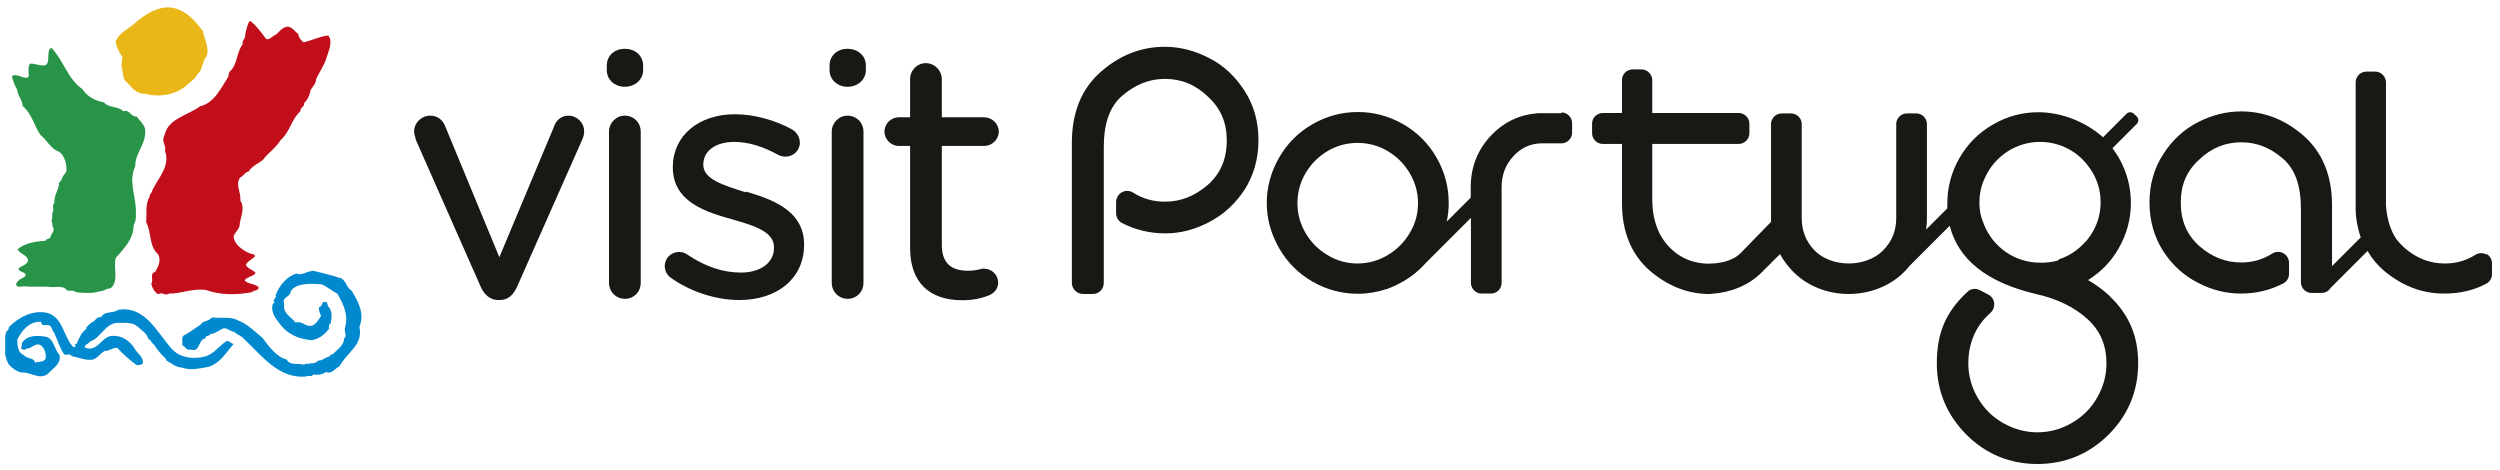 <svg width="181" height="34" viewBox="0 0 181 34" fill="none" xmlns="http://www.w3.org/2000/svg">
<g clip-path="url(#clip0_33_5387)">
<path d="M41.168 8.373C40.656 8.373 40.261 8.68 40.1 9.192L36.153 18.622L32.278 9.25C32.074 8.68 31.693 8.373 31.138 8.373C30.509 8.373 29.983 8.899 29.983 9.514C29.983 9.674 30.026 9.821 30.07 9.967C30.085 10.011 30.1 10.04 30.1 10.084C30.1 10.084 30.1 10.098 30.1 10.113L34.822 20.801C35.173 21.561 35.7 21.722 36.08 21.722H36.182C36.738 21.722 37.132 21.415 37.425 20.786L42.177 10.055C42.221 9.952 42.294 9.733 42.294 9.514C42.294 8.885 41.782 8.373 41.153 8.373" fill="#191814"/>
<path d="M45.232 3.534C44.472 3.534 43.931 4.045 43.931 4.747V5.069C43.931 5.756 44.487 6.282 45.232 6.282C45.978 6.282 46.563 5.771 46.563 5.069V4.747C46.563 4.045 46.007 3.534 45.232 3.534Z" fill="#191814"/>
<path d="M45.232 8.373C44.604 8.373 44.092 8.899 44.092 9.528V20.479C44.092 21.123 44.604 21.634 45.247 21.634C45.89 21.634 46.388 21.137 46.388 20.479V9.528C46.388 8.87 45.876 8.373 45.232 8.373Z" fill="#191814"/>
<path d="M54.005 13.915H53.961C52.397 13.417 50.92 12.979 50.92 11.941V11.897C50.92 10.932 51.812 10.274 53.157 10.274C54.151 10.274 55.248 10.595 56.359 11.224C56.447 11.268 56.637 11.341 56.871 11.341C57.441 11.341 57.909 10.888 57.909 10.332C57.909 9.938 57.704 9.587 57.339 9.367C56.052 8.666 54.546 8.271 53.215 8.271C50.569 8.271 48.712 9.835 48.712 12.087V12.131C48.712 14.66 51.212 15.377 53.04 15.888C54.736 16.371 56.037 16.809 56.037 17.906V17.95C56.037 19.017 55.072 19.734 53.64 19.734C52.338 19.734 51.037 19.295 49.765 18.432C49.604 18.315 49.399 18.242 49.166 18.242C48.595 18.242 48.127 18.696 48.127 19.251C48.127 19.661 48.347 19.953 48.551 20.099C49.97 21.123 51.841 21.722 53.523 21.722C56.33 21.722 58.216 20.114 58.216 17.731V17.687C58.216 15.143 55.687 14.382 54.02 13.871" fill="#191814"/>
<path d="M61.359 8.373C60.731 8.373 60.219 8.899 60.219 9.528V20.479C60.219 21.123 60.731 21.634 61.374 21.634C62.017 21.634 62.515 21.137 62.515 20.479V9.528C62.515 8.87 62.003 8.373 61.359 8.373Z" fill="#191814"/>
<path d="M61.359 3.534C60.599 3.534 60.058 4.045 60.058 4.747V5.069C60.058 5.756 60.614 6.282 61.359 6.282C62.105 6.282 62.69 5.771 62.69 5.069V4.747C62.69 4.045 62.134 3.534 61.359 3.534Z" fill="#191814"/>
<path d="M71.258 19.441C71.185 19.441 71.112 19.456 70.995 19.485C70.805 19.529 70.527 19.602 70.103 19.602C68.802 19.602 68.188 19.003 68.188 17.716V10.566H71.243C71.828 10.566 72.311 10.098 72.311 9.528C72.311 8.958 71.828 8.49 71.243 8.49H68.188V5.727C68.188 5.098 67.661 4.572 67.032 4.572C66.404 4.572 65.892 5.083 65.892 5.727V8.49H65.073C64.518 8.49 64.035 8.958 64.035 9.528C64.035 10.098 64.518 10.566 65.073 10.566H65.892V17.965C65.892 20.392 67.237 21.737 69.664 21.737C70.381 21.737 71.009 21.62 71.594 21.386C72.004 21.225 72.267 20.874 72.267 20.465C72.267 19.909 71.814 19.456 71.258 19.456" fill="#191814"/>
<path fill-rule="evenodd" clip-rule="evenodd" d="M113.06 8.198H111.32C110.018 8.3 108.893 8.826 107.971 9.791C106.977 10.829 106.48 12.101 106.48 13.564V14.309L104.74 16.049C104.843 15.611 104.886 15.143 104.886 14.689C104.886 13.534 104.594 12.438 104.009 11.414C103.424 10.391 102.606 9.572 101.582 8.987C100.559 8.402 99.462 8.11 98.307 8.11C97.152 8.11 96.055 8.402 95.032 8.987C94.008 9.572 93.19 10.391 92.605 11.414C92.02 12.438 91.713 13.534 91.713 14.689C91.713 15.845 92.02 16.941 92.605 17.965C93.19 18.988 94.008 19.807 95.032 20.392C96.055 20.977 97.152 21.269 98.307 21.269C99.023 21.269 99.711 21.152 100.369 20.933H100.398C100.807 20.786 101.202 20.596 101.582 20.377C102.225 20.012 102.781 19.544 103.263 19.003L106.495 15.771V20.494C106.495 20.903 106.86 21.254 107.255 21.254H107.957C108.366 21.254 108.717 20.903 108.717 20.494V13.564C108.717 12.642 109.01 11.911 109.58 11.297C110.135 10.698 110.793 10.391 111.612 10.376H113.06C113.469 10.376 113.82 10.025 113.82 9.616V8.899C113.82 8.505 113.469 8.139 113.06 8.139M96.128 18.476C95.456 18.081 94.915 17.541 94.52 16.868C94.125 16.195 93.935 15.464 93.935 14.704C93.935 13.944 94.125 13.213 94.52 12.54C94.915 11.867 95.456 11.326 96.128 10.932C96.801 10.537 97.517 10.347 98.292 10.347C99.067 10.347 99.784 10.537 100.456 10.932C101.129 11.326 101.67 11.867 102.065 12.54C102.459 13.213 102.664 13.929 102.664 14.704C102.664 15.479 102.474 16.195 102.065 16.868C101.67 17.541 101.129 18.081 100.456 18.476C99.784 18.871 99.067 19.076 98.292 19.076C97.517 19.076 96.801 18.886 96.128 18.476Z" fill="#191814"/>
<path fill-rule="evenodd" clip-rule="evenodd" d="M87.517 4.191C86.493 3.665 85.426 3.387 84.329 3.387C82.618 3.387 81.054 4.001 79.68 5.215C78.305 6.428 77.603 8.154 77.603 10.318V20.479C77.603 20.918 77.969 21.284 78.408 21.284H79.124C79.563 21.284 79.914 20.933 79.914 20.479V10.654C79.914 8.914 80.352 7.686 81.273 6.911C82.224 6.107 83.218 5.712 84.344 5.712C85.543 5.712 86.566 6.136 87.473 7.013C88.379 7.847 88.818 8.885 88.818 10.157C88.818 11.517 88.365 12.569 87.458 13.373C86.508 14.192 85.499 14.602 84.344 14.602C83.481 14.602 82.721 14.382 82.034 13.944C81.785 13.783 81.478 13.783 81.23 13.915C80.981 14.046 80.82 14.324 80.805 14.602V15.42C80.805 15.713 80.952 15.991 81.215 16.137C82.165 16.634 83.233 16.897 84.373 16.897C85.426 16.897 86.478 16.634 87.517 16.093C88.569 15.552 89.432 14.762 90.105 13.739C90.777 12.686 91.113 11.473 91.113 10.142C91.113 8.812 90.777 7.598 90.105 6.575C89.432 5.522 88.569 4.718 87.517 4.191Z" fill="#191814"/>
<path fill-rule="evenodd" clip-rule="evenodd" d="M179.995 18.418C179.746 18.286 179.454 18.301 179.22 18.447C178.547 18.871 177.831 19.076 177.012 19.076C175.901 19.076 174.936 18.696 174.044 17.906C173.839 17.716 173.664 17.526 173.503 17.321C173.415 17.19 173.342 17.073 173.269 16.926C172.977 16.342 172.801 15.654 172.743 14.865C172.743 14.865 172.743 14.836 172.743 14.821C172.743 14.689 172.743 14.558 172.743 14.426V5.946C172.743 5.551 172.392 5.186 171.983 5.186H171.31C170.901 5.186 170.55 5.537 170.55 5.946V14.719C170.55 14.719 170.55 14.762 170.55 14.777C170.55 14.777 170.55 14.806 170.55 14.821C170.55 14.88 170.55 14.938 170.55 14.996C170.55 15.04 170.55 15.084 170.55 15.113C170.55 15.216 170.55 15.333 170.564 15.435C170.564 15.464 170.564 15.479 170.564 15.508C170.564 15.596 170.579 15.698 170.594 15.786C170.652 16.283 170.769 16.751 170.915 17.19L168.839 19.266V14.85C168.839 12.73 168.152 11.049 166.807 9.85C165.462 8.666 163.941 8.066 162.26 8.066C161.192 8.066 160.139 8.329 159.145 8.841C158.107 9.367 157.259 10.157 156.616 11.166C155.958 12.175 155.622 13.359 155.622 14.66C155.622 15.961 155.958 17.146 156.616 18.184C157.274 19.193 158.122 19.968 159.145 20.479C160.154 21.006 161.192 21.254 162.23 21.254C163.341 21.254 164.38 21.006 165.301 20.523C165.564 20.392 165.725 20.128 165.725 19.836V19.017C165.725 18.739 165.564 18.476 165.315 18.33C165.067 18.198 164.76 18.198 164.511 18.359C163.824 18.783 163.093 19.003 162.26 19.003C161.134 19.003 160.139 18.608 159.218 17.804C158.326 17 157.888 15.976 157.888 14.646C157.888 13.388 158.312 12.379 159.218 11.56C160.096 10.713 161.104 10.303 162.274 10.303C163.371 10.303 164.35 10.683 165.271 11.473C166.163 12.233 166.587 13.432 166.587 15.143V20.436C166.587 20.874 166.938 21.21 167.377 21.21H168.079C168.356 21.21 168.605 21.064 168.751 20.83L169 20.582L171.412 18.169C171.705 18.681 172.085 19.149 172.553 19.558C173.854 20.669 175.316 21.254 176.924 21.254C176.924 21.254 176.924 21.254 176.939 21.254C176.968 21.254 176.983 21.254 177.012 21.254C178.094 21.254 179.103 21.02 180.009 20.538C180.258 20.406 180.419 20.143 180.419 19.865V19.061C180.419 18.783 180.273 18.52 180.024 18.389" fill="#191814"/>
<path fill-rule="evenodd" clip-rule="evenodd" d="M152.8 21.488C152.156 20.874 151.425 20.377 150.592 19.968C150.797 20.07 150.987 20.172 151.177 20.275C152.112 19.69 152.858 18.93 153.399 17.965C153.984 16.941 154.276 15.845 154.276 14.689C154.276 13.534 153.984 12.438 153.399 11.414C153.253 11.18 153.107 10.946 152.946 10.727L153.721 9.952L154.715 8.958C154.847 8.826 154.847 8.578 154.715 8.446L154.481 8.227C154.349 8.095 154.101 8.095 153.969 8.227L152.975 9.221L152.727 9.47L152.259 9.938C150.987 8.812 149.247 8.125 147.58 8.125C146.425 8.125 145.314 8.417 144.29 9.016C143.267 9.601 142.448 10.42 141.863 11.444C141.278 12.467 140.986 13.564 140.986 14.733C140.986 14.85 140.986 14.967 140.986 15.084L139.451 16.619C139.494 16.356 139.509 16.078 139.509 15.786V8.973C139.509 8.563 139.158 8.212 138.749 8.212H138.047C137.638 8.212 137.287 8.563 137.287 8.973V15.786C137.287 16.707 136.98 17.482 136.336 18.125C135.737 18.754 134.757 19.076 133.851 19.076C132.944 19.076 131.994 18.769 131.365 18.125C130.751 17.482 130.444 16.707 130.444 15.786V8.973C130.444 8.563 130.093 8.212 129.684 8.212H128.982C128.573 8.212 128.222 8.563 128.222 8.973V15.786C128.222 15.874 128.222 15.976 128.222 16.064L126.058 18.286C125.458 18.915 124.508 19.09 123.601 19.09C122.856 19.061 122.212 18.871 121.657 18.535C121.028 18.14 120.531 17.614 120.165 16.926C119.815 16.225 119.624 15.406 119.624 14.426V10.42H125.897C126.292 10.42 126.657 10.069 126.657 9.66V8.943C126.657 8.549 126.306 8.183 125.897 8.183H119.624V5.785C119.624 5.39 119.259 5.025 118.864 5.025H118.192C117.782 5.025 117.431 5.376 117.431 5.785V8.183H116.028C115.618 8.183 115.267 8.534 115.267 8.943V9.66C115.267 10.055 115.618 10.42 116.028 10.42H117.431V14.719C117.431 16.722 118.075 18.389 119.434 19.587C120.677 20.655 122.066 21.24 123.587 21.284C123.587 21.284 123.631 21.284 123.66 21.284C123.704 21.284 123.762 21.284 123.806 21.284C123.85 21.284 123.908 21.284 123.952 21.269C125.297 21.181 126.643 20.655 127.593 19.675L127.988 19.28L128.646 18.622L128.88 18.403C129.114 18.842 129.421 19.251 129.786 19.631C130.839 20.728 132.345 21.284 133.836 21.284C135.327 21.284 136.833 20.742 137.886 19.661C138.018 19.529 138.135 19.397 138.237 19.266L141.161 16.342C141.775 18.798 143.866 20.45 147.39 21.284C148.925 21.62 150.182 22.234 151.147 23.111C152.069 23.959 152.507 25.012 152.507 26.299C152.507 27.19 152.288 27.995 151.835 28.784C151.381 29.574 150.782 30.173 149.992 30.626C149.203 31.08 148.384 31.299 147.507 31.299C146.63 31.299 145.796 31.065 145.021 30.626C144.232 30.173 143.632 29.574 143.179 28.784C142.726 27.995 142.506 27.19 142.506 26.299C142.506 25.407 142.711 24.617 143.091 23.901C143.34 23.462 143.632 23.067 144.115 22.643C144.305 22.468 144.407 22.205 144.378 21.941C144.349 21.678 144.188 21.444 143.954 21.327L143.34 21.006C143.047 20.86 142.697 20.889 142.463 21.108C140.913 22.541 140.226 24.047 140.226 26.299C140.226 28.302 140.942 30.027 142.36 31.46C143.778 32.878 145.518 33.594 147.507 33.594C149.495 33.594 151.25 32.878 152.668 31.46C154.086 30.041 154.803 28.302 154.803 26.299C154.803 24.295 154.116 22.76 152.77 21.474M149.027 18.842C149.027 18.842 148.984 18.856 148.954 18.871C148.896 18.886 148.837 18.9 148.779 18.915H148.75C148.691 18.93 148.633 18.944 148.574 18.959C148.56 18.959 148.545 18.959 148.53 18.959C148.472 18.959 148.428 18.973 148.369 18.988C148.311 18.988 148.253 18.988 148.209 19.003C148.194 19.003 148.179 19.003 148.15 19.003C148.062 19.003 147.975 19.017 147.902 19.017C147.96 19.017 148.004 19.032 148.062 19.047C148.004 19.047 147.96 19.032 147.902 19.017C147.829 19.017 147.77 19.017 147.697 19.017C145.855 19.017 144.29 17.877 143.647 16.268C143.428 15.786 143.311 15.26 143.311 14.66C143.311 14.017 143.442 13.417 143.72 12.847C144.407 11.341 145.928 10.274 147.697 10.274C149.188 10.274 150.519 11.02 151.294 12.175C151.294 12.175 151.308 12.189 151.323 12.204C151.381 12.291 151.44 12.379 151.498 12.482C151.893 13.154 152.083 13.871 152.083 14.646C152.083 15.42 151.893 16.137 151.498 16.809C151.381 17.014 151.235 17.219 151.089 17.394C151.089 17.409 151.06 17.424 151.045 17.438C151.016 17.482 150.987 17.511 150.943 17.541C150.899 17.584 150.855 17.643 150.811 17.687C150.811 17.687 150.797 17.701 150.782 17.716C150.329 18.169 149.788 18.52 149.174 18.739C149.13 18.739 149.086 18.769 149.042 18.783" fill="#191814"/>
<path d="M24.631 20.114C25.099 20.319 25.055 20.816 25.465 21.05C25.918 21.825 26.43 22.702 26.02 23.667C26.313 24.997 25.114 25.494 24.573 26.532C24.237 26.664 24.047 27.117 23.593 26.927C23.345 27.132 22.965 27.161 22.672 27.117C22.555 27.337 22.277 27.132 22.131 27.264C20.157 27.424 18.958 25.743 17.642 24.515C17.452 24.281 17.189 24.266 16.955 24.018C16.634 24.018 16.4 23.623 16.049 23.828C15.786 23.974 15.537 24.164 15.23 24.178C15.157 24.398 14.85 24.222 14.894 24.485C14.28 24.602 14.543 25.553 13.783 25.304C13.49 25.407 13.417 25.056 13.198 25.012C13.242 24.719 13.125 24.559 13.271 24.31C13.709 24.091 14.148 23.74 14.543 23.491C14.616 23.272 14.952 23.272 15.157 23.14C15.215 23.053 15.303 23.053 15.376 22.98C16.005 23.067 16.736 22.892 17.262 23.213C17.891 23.433 18.505 24.061 19.002 24.456C19.456 25.085 20.055 25.875 20.771 26.035C20.932 26.474 21.59 26.284 22 26.401C22.087 26.386 22.204 26.269 22.263 26.357C22.511 26.269 22.877 26.357 23.023 26.108C23.345 26.123 23.549 25.86 23.842 25.816C23.915 25.758 23.93 25.597 24.061 25.67C24.368 25.348 24.909 25.026 24.909 24.515C25.172 24.295 24.88 24.018 24.982 23.711C25.245 22.79 24.851 22 24.427 21.269C24.076 21.079 23.681 20.757 23.272 20.582C22.438 20.523 21.429 20.479 21.049 21.093C21.02 21.561 20.362 21.459 20.581 22.044C20.464 22.716 21.078 22.921 21.4 23.36C21.912 23.199 22.116 23.725 22.628 23.564C22.921 23.433 23.067 23.126 23.242 22.877C23.169 22.672 23.052 22.482 23.111 22.219C23.374 22.219 23.228 21.868 23.506 21.854C23.783 21.825 23.652 22.131 23.813 22.248C24.061 22.526 24.032 23.053 23.93 23.433C23.754 23.506 23.842 23.681 23.813 23.813C23.491 24.237 23.052 24.573 22.541 24.632C21.546 24.529 20.757 24.178 20.157 23.316C19.88 22.965 19.558 22.468 19.777 21.956C19.821 21.971 19.85 21.941 19.88 21.912C19.66 21.693 20.084 21.561 19.953 21.371C20.216 20.699 20.727 20.026 21.459 19.807C21.927 19.997 22.292 19.529 22.804 19.631C23.418 19.792 24.032 19.924 24.617 20.128" fill="#0089CE"/>
<path d="M12.613 25.421C13.198 25.948 14.119 26.006 14.864 25.801C15.522 25.611 15.859 25.026 16.429 24.676C16.619 24.676 16.721 24.88 16.911 24.895C16.341 25.567 15.932 26.299 15.084 26.562C14.484 26.664 13.797 26.84 13.198 26.62C12.686 26.591 12.437 26.299 12.013 26.079V25.977C11.633 25.626 11.385 25.319 11.151 24.953C10.931 24.793 10.946 24.632 10.727 24.515C10.639 24.149 10.244 23.886 9.966 23.652C9.645 23.316 9.075 23.389 8.563 23.374C7.642 23.345 7.291 24.5 6.516 24.72C6.413 24.924 6.121 24.91 6.136 25.158C6.998 25.524 7.305 24.5 7.963 24.339C8.768 24.208 9.411 24.661 9.791 25.304C9.966 25.611 10.434 25.875 10.332 26.328C10.215 26.416 10.069 26.445 9.893 26.43C9.396 26.079 8.899 25.626 8.49 25.187C8.139 25.158 7.919 25.421 7.583 25.407C7.174 25.626 7.013 26.079 6.501 26.05C6.033 26.05 5.639 25.86 5.2 25.787C5.083 25.582 4.849 25.714 4.659 25.67C4.323 25.217 4.162 24.588 3.899 24.047C3.738 23.915 3.796 23.681 3.577 23.564C3.328 23.433 3.021 23.711 2.978 23.301C2.115 23.257 1.589 23.915 1.252 24.588C1.252 25.041 1.296 25.553 1.735 25.714C1.954 26.006 2.451 25.86 2.539 26.255C2.787 26.152 3.124 26.255 3.299 25.977C3.358 25.582 3.241 25.26 2.978 25.012C2.539 24.749 2.305 25.275 1.91 25.231C1.837 25.348 1.735 25.348 1.632 25.29C1.384 25.217 1.662 25.041 1.574 24.866C1.925 24.237 2.714 24.281 3.343 24.383C3.943 24.559 3.913 25.319 4.308 25.684C4.454 26.342 3.84 26.649 3.504 27.03C2.89 27.571 2.247 26.913 1.559 26.971C1.208 26.898 0.901 26.679 0.638 26.386C0.243 25.714 0.214 24.69 0.477 23.959C0.609 23.959 0.638 23.798 0.638 23.681C1.34 22.994 2.334 22.409 3.445 22.658C4.542 22.994 4.571 24.252 5.215 25.026C5.273 25.085 5.332 25.173 5.434 25.129C5.536 25.1 5.317 24.836 5.536 24.91C5.712 24.529 5.858 24.091 6.238 23.828C6.238 23.608 6.487 23.506 6.618 23.345C6.867 23.345 6.969 22.877 7.32 22.965C7.569 22.482 8.197 22.716 8.563 22.424C10.61 22.131 11.399 24.193 12.554 25.377" fill="#0089CE"/>
<path d="M14.689 2.218C14.777 2.846 15.186 3.402 14.952 4.104C14.791 4.206 14.806 4.396 14.733 4.484C14.601 4.776 14.616 5.127 14.309 5.347C14.163 5.741 13.709 5.946 13.49 6.209C12.686 6.853 11.589 7.072 10.537 6.794C10.054 6.779 9.952 6.677 9.63 6.443C9.469 6.238 9.162 5.931 9.06 5.844C8.914 5.712 8.928 5.376 8.855 5.069C8.724 4.703 8.855 4.425 8.855 4.104C8.607 3.782 8.446 3.431 8.373 3.022C8.563 2.408 9.177 2.174 9.645 1.779C10.537 1.004 11.809 0.098 13.11 0.77C13.783 1.092 14.207 1.633 14.674 2.232" fill="#E9B818"/>
<path d="M18.359 1.706C18.681 2.042 18.988 2.437 19.28 2.832C19.587 2.89 19.719 2.569 19.982 2.51C20.216 2.291 20.479 1.94 20.845 1.925C21.195 1.984 21.312 2.261 21.605 2.466C21.605 2.715 21.824 2.919 21.97 3.066C22.57 2.934 23.155 2.627 23.769 2.569C24.134 3.051 23.769 3.709 23.637 4.191C23.462 4.791 23.125 5.186 22.877 5.756C22.877 6.063 22.643 6.268 22.497 6.502C22.424 6.911 22.263 7.233 22.014 7.467C22.058 7.759 21.707 7.774 21.751 8.051C21.064 8.68 21.005 9.543 20.303 10.157C20.026 10.625 19.587 10.946 19.222 11.341C18.915 11.838 18.359 11.853 17.993 12.423C17.745 12.452 17.613 12.759 17.394 12.847C16.999 13.373 17.482 13.929 17.394 14.514C17.789 15.113 17.365 15.771 17.335 16.4C17.218 16.692 17.028 16.809 16.911 17.102C16.941 17.804 17.876 18.301 18.227 18.389C18.373 18.403 18.403 18.432 18.461 18.535C18.461 18.652 18.023 18.812 17.803 19.149C17.876 19.471 18.432 19.573 18.505 19.777C18.315 20.026 17.803 20.07 17.716 20.304C17.906 20.552 18.52 20.567 18.724 20.786C18.754 21.064 18.373 20.991 18.242 21.152C17.131 21.371 15.932 21.371 14.908 20.991C14.075 20.874 13.3 21.181 12.481 21.254C12.13 21.196 12.116 21.43 11.794 21.254C11.736 21.254 11.677 21.21 11.56 21.254C11.399 21.459 10.946 20.816 10.961 20.509C11.136 20.275 10.814 19.792 11.224 19.69C11.458 19.324 11.692 18.827 11.443 18.403C10.756 17.789 10.99 16.809 10.581 16.093C10.639 15.479 10.493 14.806 10.844 14.207C10.8 14.105 10.917 14.017 10.946 13.988C11.297 13.037 12.233 12.262 12.013 11.136C11.882 10.859 12.013 10.8 11.94 10.61C11.882 10.289 11.721 10.157 11.911 9.791C12.174 8.563 13.592 8.373 14.499 7.686C15.522 7.467 16.034 6.312 16.546 5.522C16.531 5.449 16.561 5.259 16.648 5.156C17.204 4.703 17.102 3.797 17.569 3.212C17.526 3.007 17.642 2.876 17.73 2.729C17.759 2.349 17.891 1.881 18.037 1.545C18.154 1.516 18.242 1.574 18.315 1.706" fill="#C10E1A"/>
<path d="M3.752 3.49C4.571 4.352 4.966 5.8 5.96 6.443C6.297 6.984 6.911 7.32 7.525 7.408C7.861 7.832 8.534 7.657 8.928 8.051C9.411 7.905 9.455 8.475 9.893 8.432C10.098 8.724 10.376 8.929 10.493 9.294C10.668 10.376 9.776 11.02 9.791 12.043C9.25 13.169 9.908 14.309 9.835 15.494C9.864 15.801 9.806 16.064 9.674 16.298C9.674 17.307 8.987 17.979 8.387 18.666C8.168 19.368 8.651 20.333 8.007 20.874C7.715 20.874 7.495 21.093 7.203 21.093C6.691 21.269 6.019 21.21 5.478 21.152C5.288 20.903 4.878 21.21 4.732 20.889C4.469 20.713 4.03 20.786 3.752 20.786C3.08 20.713 2.48 20.801 1.735 20.728C1.486 20.772 1.296 20.757 1.252 20.728C1.018 20.596 1.311 20.319 1.486 20.201C1.764 20.055 1.749 20.07 1.852 19.953C1.925 19.661 1.267 19.719 1.355 19.412C1.559 19.266 2.086 19.105 2.027 18.798C1.91 18.418 1.34 18.345 1.282 18.038C1.779 17.614 2.568 17.467 3.285 17.438C3.372 17.219 3.679 17.336 3.665 17.116C3.738 16.897 4.001 16.678 3.826 16.415C3.738 16.283 3.855 16.166 3.723 16.035C3.782 15.801 3.796 15.611 3.782 15.391C3.986 15.157 3.694 14.909 3.943 14.689C3.884 14.192 4.235 13.739 4.264 13.388C4.22 13.154 4.367 13.242 4.484 12.935C4.6 12.613 4.747 12.584 4.805 12.379C4.849 12.189 4.776 11.239 4.22 10.961C3.621 10.727 3.387 10.113 2.934 9.777C2.48 9.133 2.29 8.198 1.647 7.686C1.589 7.13 1.325 7.072 1.238 6.472C1.048 6.209 0.916 5.727 0.857 5.522C1.208 5.215 1.881 5.888 2.086 5.522C2.086 5.288 1.983 4.689 2.217 4.601C2.612 4.615 3.08 4.835 3.343 4.689C3.665 4.44 3.299 3.475 3.782 3.475" fill="#289448"/>
</g>
<defs>
<clipPath id="clip0_33_5387">
<rect width="180" height="33.058" fill="white" transform="translate(0.375 0.536)"/>
</clipPath>
</defs>
</svg>
